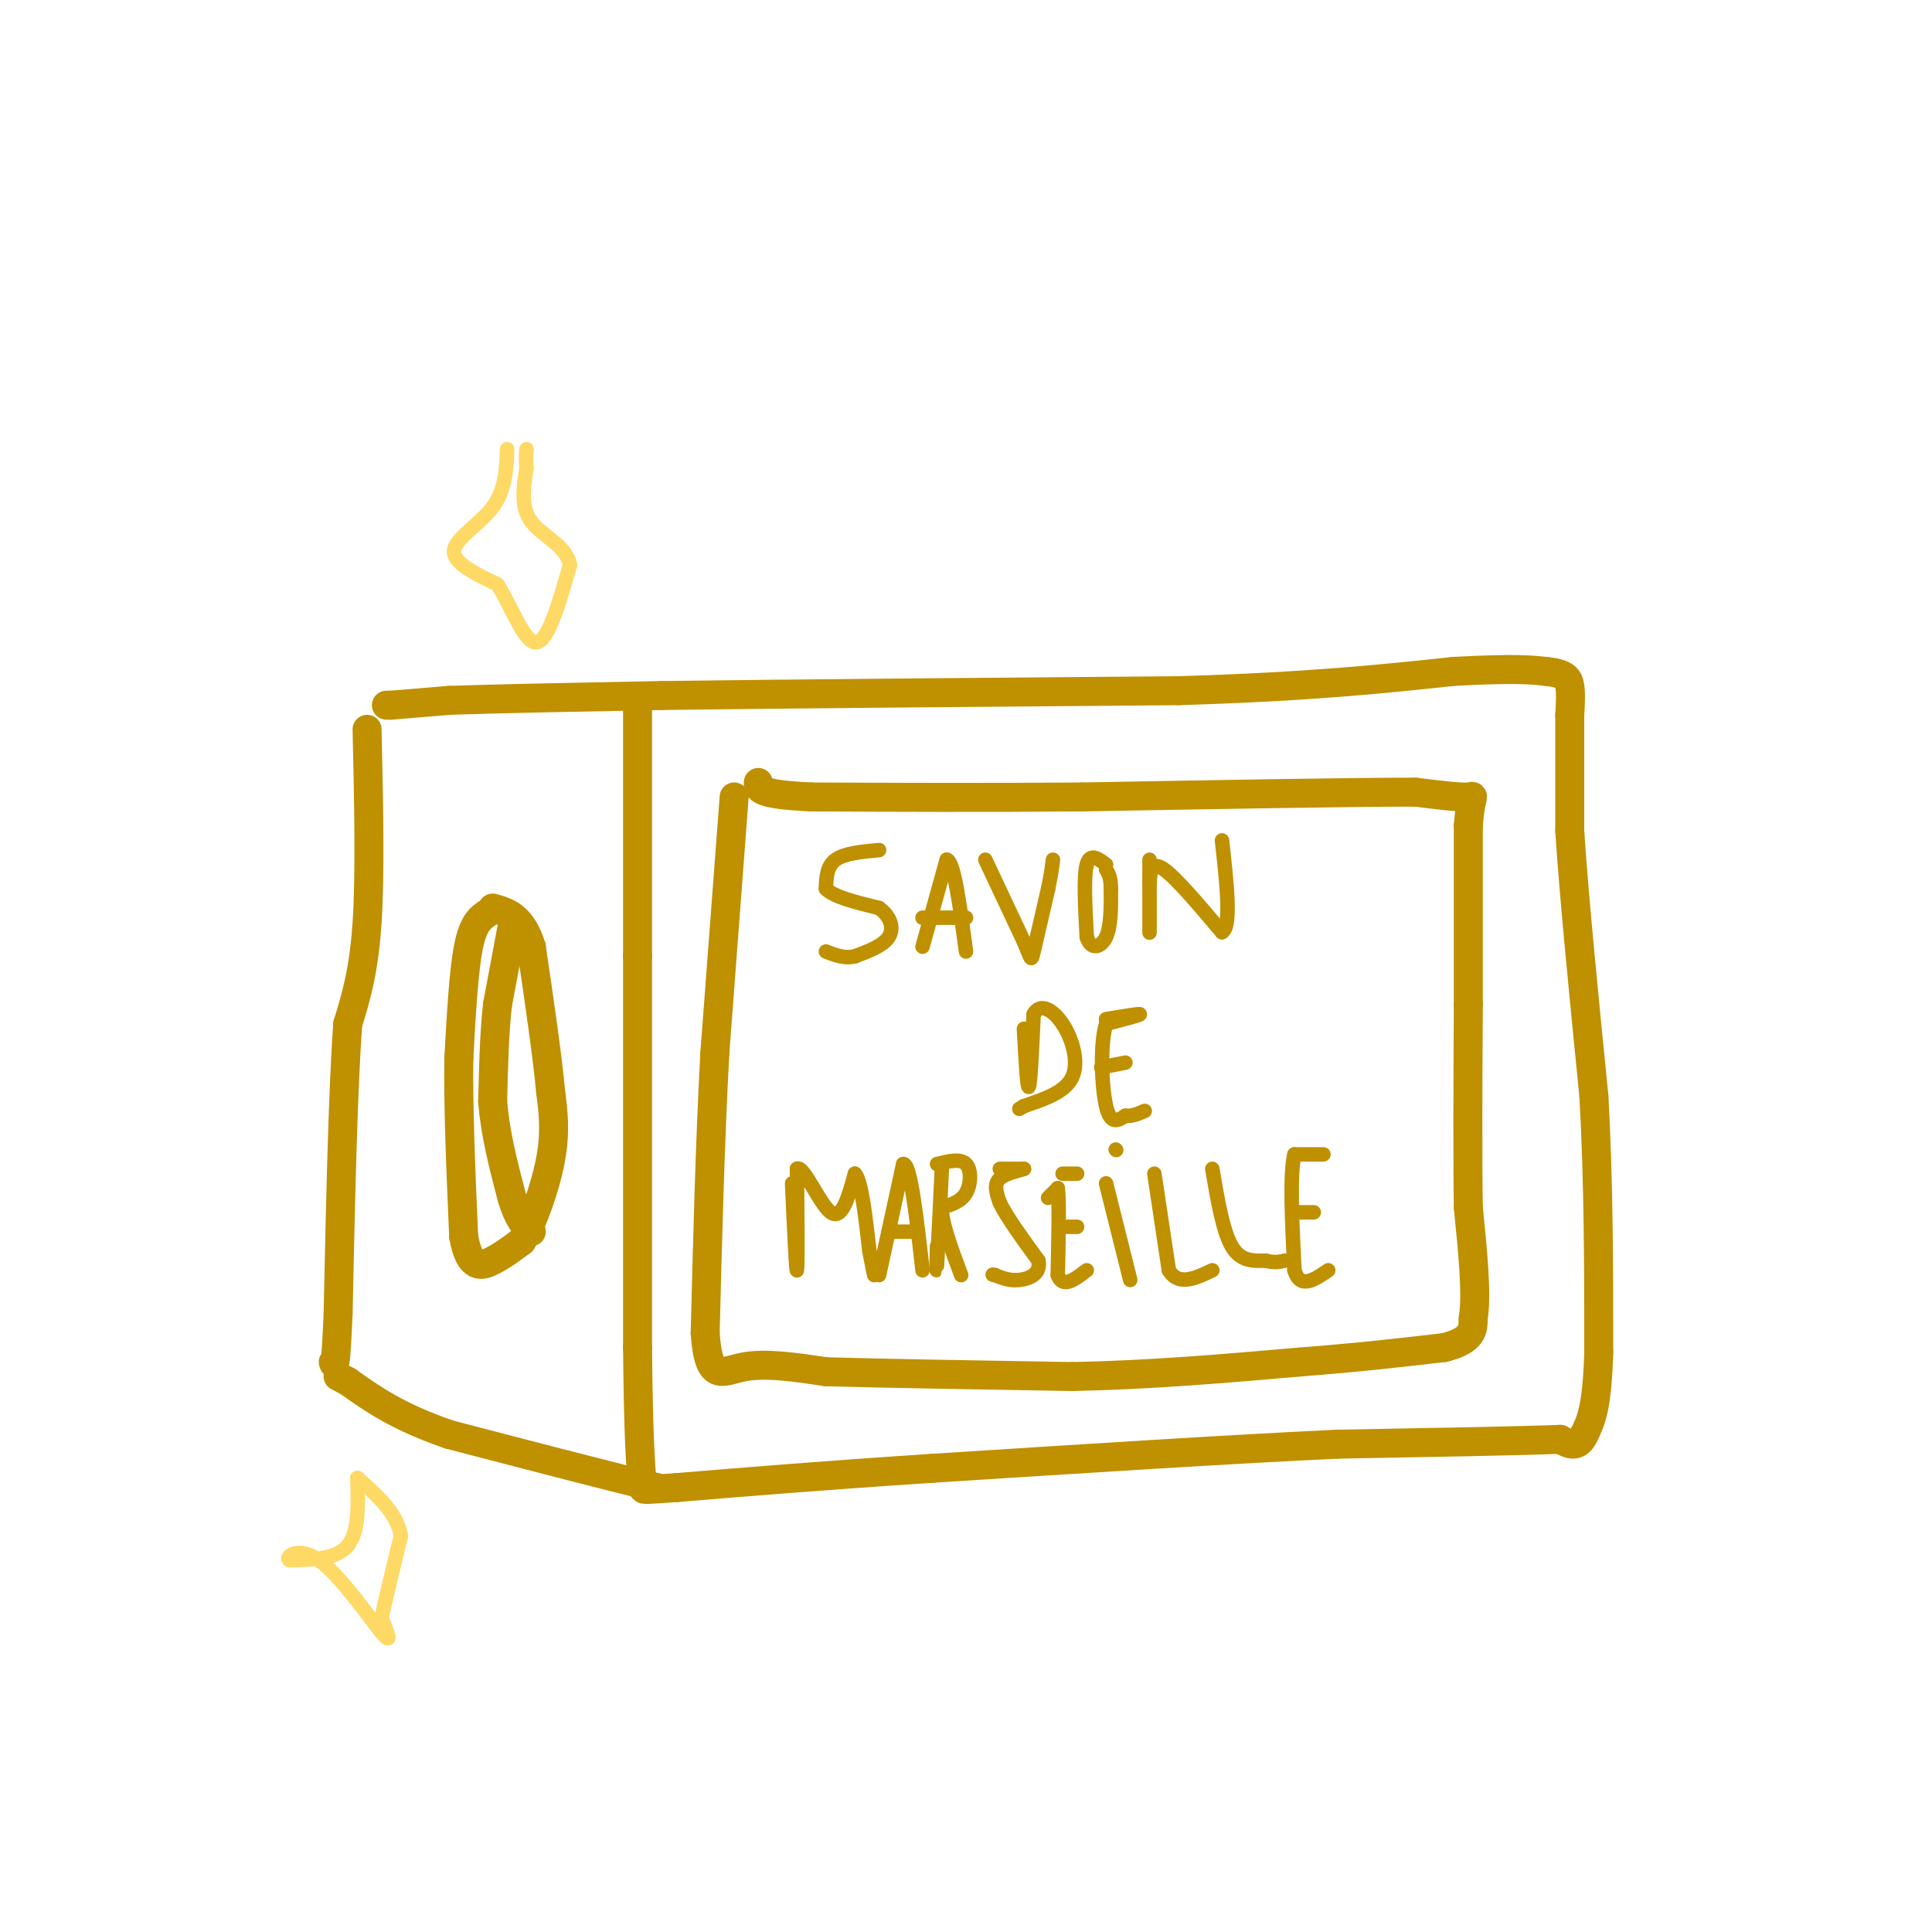 <svg viewBox='0 0 400 400' version='1.1' xmlns='http://www.w3.org/2000/svg' xmlns:xlink='http://www.w3.org/1999/xlink'><g fill='none' stroke='#bf9000' stroke-width='6' stroke-linecap='round' stroke-linejoin='round'><path d='M80,146c0.000,0.000 1.000,0.000 1,0'/><path d='M81,146c2.167,-0.167 7.083,-0.583 12,-1'/><path d='M93,145c9.333,-0.333 26.667,-0.667 44,-1'/><path d='M137,144c25.167,-0.333 66.083,-0.667 107,-1'/><path d='M244,143c27.333,-0.833 42.167,-2.417 57,-4'/><path d='M301,139c12.667,-0.667 15.833,-0.333 19,0'/><path d='M320,139c4.067,0.400 4.733,1.400 5,3c0.267,1.600 0.133,3.800 0,6'/><path d='M325,148c0.000,5.000 0.000,14.500 0,24'/><path d='M325,172c0.833,13.167 2.917,34.083 5,55'/><path d='M330,227c1.000,18.000 1.000,35.500 1,53'/><path d='M331,280c-0.333,11.667 -1.667,14.333 -3,17'/><path d='M328,297c-1.333,3.000 -3.167,2.000 -5,1'/><path d='M323,298c-8.500,0.333 -27.250,0.667 -46,1'/><path d='M277,299c-21.667,1.000 -52.833,3.000 -84,5'/><path d='M193,304c-22.833,1.500 -37.917,2.750 -53,4'/><path d='M140,308c-9.500,0.667 -6.750,0.333 -4,0'/><path d='M136,308c-7.833,-1.833 -25.417,-6.417 -43,-11'/><path d='M93,297c-10.667,-3.667 -15.833,-7.333 -21,-11'/><path d='M72,286c-3.500,-1.833 -1.750,-0.917 0,0'/><path d='M76,151c0.333,14.917 0.667,29.833 0,40c-0.667,10.167 -2.333,15.583 -4,21'/><path d='M72,212c-1.000,13.500 -1.500,36.750 -2,60'/><path d='M70,272c-0.500,11.667 -0.750,10.833 -1,10'/><path d='M132,146c0.000,0.000 0.000,52.000 0,52'/><path d='M132,198c0.000,22.167 0.000,51.583 0,81'/><path d='M132,279c0.167,18.333 0.583,23.667 1,29'/><path d='M101,189c-1.500,1.000 -3.000,2.000 -4,7c-1.000,5.000 -1.500,14.000 -2,23'/><path d='M95,219c-0.167,10.000 0.417,23.500 1,37'/><path d='M96,256c1.222,7.044 3.778,6.156 6,5c2.222,-1.156 4.111,-2.578 6,-4'/><path d='M108,257c2.267,-3.778 4.933,-11.222 6,-17c1.067,-5.778 0.533,-9.889 0,-14'/><path d='M114,226c-0.667,-7.333 -2.333,-18.667 -4,-30'/><path d='M110,196c-2.000,-6.333 -5.000,-7.167 -8,-8'/><path d='M106,192c0.000,0.000 -3.000,16.000 -3,16'/><path d='M103,208c-0.667,6.000 -0.833,13.000 -1,20'/><path d='M102,228c0.500,6.667 2.250,13.333 4,20'/><path d='M106,248c1.333,4.500 2.667,5.750 4,7'/><path d='M152,165c0.000,0.000 -4.000,53.000 -4,53'/><path d='M148,218c-1.000,18.500 -1.500,38.250 -2,58'/><path d='M146,276c0.711,10.533 3.489,7.867 8,7c4.511,-0.867 10.756,0.067 17,1'/><path d='M171,284c11.333,0.333 31.167,0.667 51,1'/><path d='M222,285c16.333,-0.333 31.667,-1.667 47,-3'/><path d='M269,282c12.833,-1.000 21.417,-2.000 30,-3'/><path d='M299,279c6.000,-1.500 6.000,-3.750 6,-6'/><path d='M305,273c0.833,-4.833 -0.083,-13.917 -1,-23'/><path d='M304,250c-0.167,-10.833 -0.083,-26.417 0,-42'/><path d='M304,208c0.000,-13.167 0.000,-25.083 0,-37'/><path d='M304,171c0.489,-7.044 1.711,-6.156 0,-6c-1.711,0.156 -6.356,-0.422 -11,-1'/><path d='M293,164c-13.333,0.000 -41.167,0.500 -69,1'/><path d='M224,165c-20.833,0.167 -38.417,0.083 -56,0'/><path d='M168,165c-11.167,-0.500 -11.083,-1.750 -11,-3'/></g>
<g fill='none' stroke='#bf9000' stroke-width='3' stroke-linecap='round' stroke-linejoin='round'><path d='M182,176c-3.583,0.333 -7.167,0.667 -9,2c-1.833,1.333 -1.917,3.667 -2,6'/><path d='M171,184c1.500,1.667 6.250,2.833 11,4'/><path d='M182,188c2.467,1.778 3.133,4.222 2,6c-1.133,1.778 -4.067,2.889 -7,4'/><path d='M177,198c-2.167,0.500 -4.083,-0.250 -6,-1'/><path d='M191,196c0.000,0.000 5.000,-18.000 5,-18'/><path d='M196,178c1.500,0.167 2.750,9.583 4,19'/><path d='M191,190c0.000,0.000 9.000,0.000 9,0'/><path d='M204,178c0.000,0.000 8.000,17.000 8,17'/><path d='M212,195c1.556,3.667 1.444,4.333 2,2c0.556,-2.333 1.778,-7.667 3,-13'/><path d='M217,184c0.667,-3.167 0.833,-4.583 1,-6'/><path d='M229,179c-1.667,-1.250 -3.333,-2.500 -4,0c-0.667,2.500 -0.333,8.750 0,15'/><path d='M225,194c0.844,2.778 2.956,2.222 4,0c1.044,-2.222 1.022,-6.111 1,-10'/><path d='M230,184c0.000,-2.333 -0.500,-3.167 -1,-4'/><path d='M238,178c0.000,7.083 0.000,14.167 0,15c0.000,0.833 0.000,-4.583 0,-10'/><path d='M238,183c0.133,-2.800 0.467,-4.800 3,-3c2.533,1.800 7.267,7.400 12,13'/><path d='M253,193c2.000,-1.000 1.000,-10.000 0,-19'/><path d='M212,213c0.333,6.250 0.667,12.500 1,12c0.333,-0.500 0.667,-7.750 1,-15'/><path d='M214,210c1.274,-2.452 3.958,-1.083 6,2c2.042,3.083 3.440,7.881 2,11c-1.440,3.119 -5.720,4.560 -10,6'/><path d='M212,229c-1.667,1.000 -0.833,0.500 0,0'/><path d='M229,211c3.500,-0.583 7.000,-1.167 7,-1c0.000,0.167 -3.500,1.083 -7,2'/><path d='M229,212c-1.267,4.000 -0.933,13.000 0,17c0.933,4.000 2.467,3.000 4,2'/><path d='M233,231c1.333,0.167 2.667,-0.417 4,-1'/><path d='M228,221c0.000,0.000 5.000,-1.000 5,-1'/><path d='M164,245c0.417,9.250 0.833,18.500 1,18c0.167,-0.500 0.083,-10.750 0,-21'/><path d='M165,242c1.333,-0.911 4.667,7.311 7,9c2.333,1.689 3.667,-3.156 5,-8'/><path d='M177,243c1.333,1.333 2.167,8.667 3,16'/><path d='M180,259c0.667,3.500 0.833,4.250 1,5'/><path d='M182,264c0.000,0.000 5.000,-23.000 5,-23'/><path d='M187,241c1.500,-0.167 2.750,10.917 4,22'/><path d='M184,255c0.000,0.000 6.000,0.000 6,0'/><path d='M195,242c-0.417,8.667 -0.833,17.333 -1,20c-0.167,2.667 -0.083,-0.667 0,-4'/><path d='M194,241c2.422,-0.600 4.844,-1.200 6,0c1.156,1.200 1.044,4.200 0,6c-1.044,1.800 -3.022,2.400 -5,3'/><path d='M195,250c-0.167,2.833 1.917,8.417 4,14'/><path d='M207,242c0.000,0.000 5.000,0.000 5,0'/><path d='M212,242c-0.333,0.222 -3.667,0.778 -5,2c-1.333,1.222 -0.667,3.111 0,5'/><path d='M207,249c1.333,2.833 4.667,7.417 8,12'/><path d='M215,261c0.578,2.800 -1.978,3.800 -4,4c-2.022,0.200 -3.511,-0.400 -5,-1'/><path d='M206,264c-0.833,-0.167 -0.417,-0.083 0,0'/><path d='M217,248c0.000,0.000 2.000,-2.000 2,-2'/><path d='M219,246c0.333,2.667 0.167,10.333 0,18'/><path d='M219,264c1.000,2.833 3.500,0.917 6,-1'/><path d='M221,254c0.000,0.000 2.000,0.000 2,0'/><path d='M220,243c0.000,0.000 3.000,0.000 3,0'/><path d='M229,245c0.000,0.000 5.000,20.000 5,20'/><path d='M239,243c0.000,0.000 3.000,20.000 3,20'/><path d='M242,263c2.000,3.333 5.500,1.667 9,0'/><path d='M251,242c1.083,6.417 2.167,12.833 4,16c1.833,3.167 4.417,3.083 7,3'/><path d='M262,261c1.833,0.500 2.917,0.250 4,0'/><path d='M268,239c3.000,0.000 6.000,0.000 6,0c0.000,0.000 -3.000,0.000 -6,0'/><path d='M268,239c-1.000,4.000 -0.500,14.000 0,24'/><path d='M268,263c1.167,4.000 4.083,2.000 7,0'/><path d='M268,251c0.000,0.000 4.000,0.000 4,0'/><path d='M231,238c0.000,0.000 0.100,0.100 0.1,0.1'/></g>
<g fill='none' stroke='#ffd966' stroke-width='3' stroke-linecap='round' stroke-linejoin='round'><path d='M105,93c-0.178,4.222 -0.356,8.444 -3,12c-2.644,3.556 -7.756,6.444 -8,9c-0.244,2.556 4.378,4.778 9,7'/><path d='M103,121c2.867,4.467 5.533,12.133 8,12c2.467,-0.133 4.733,-8.067 7,-16'/><path d='M118,117c-0.644,-4.000 -5.756,-6.000 -8,-9c-2.244,-3.000 -1.622,-7.000 -1,-11'/><path d='M109,97c-0.167,-2.500 -0.083,-3.250 0,-4'/><path d='M74,306c0.167,5.583 0.333,11.167 -2,14c-2.333,2.833 -7.167,2.917 -12,3'/><path d='M60,323c-1.274,-0.464 1.542,-3.125 6,0c4.458,3.125 10.560,12.036 13,15c2.440,2.964 1.220,-0.018 0,-3'/><path d='M79,335c0.667,-3.333 2.333,-10.167 4,-17'/><path d='M83,318c-0.833,-4.833 -4.917,-8.417 -9,-12'/></g>
</svg>